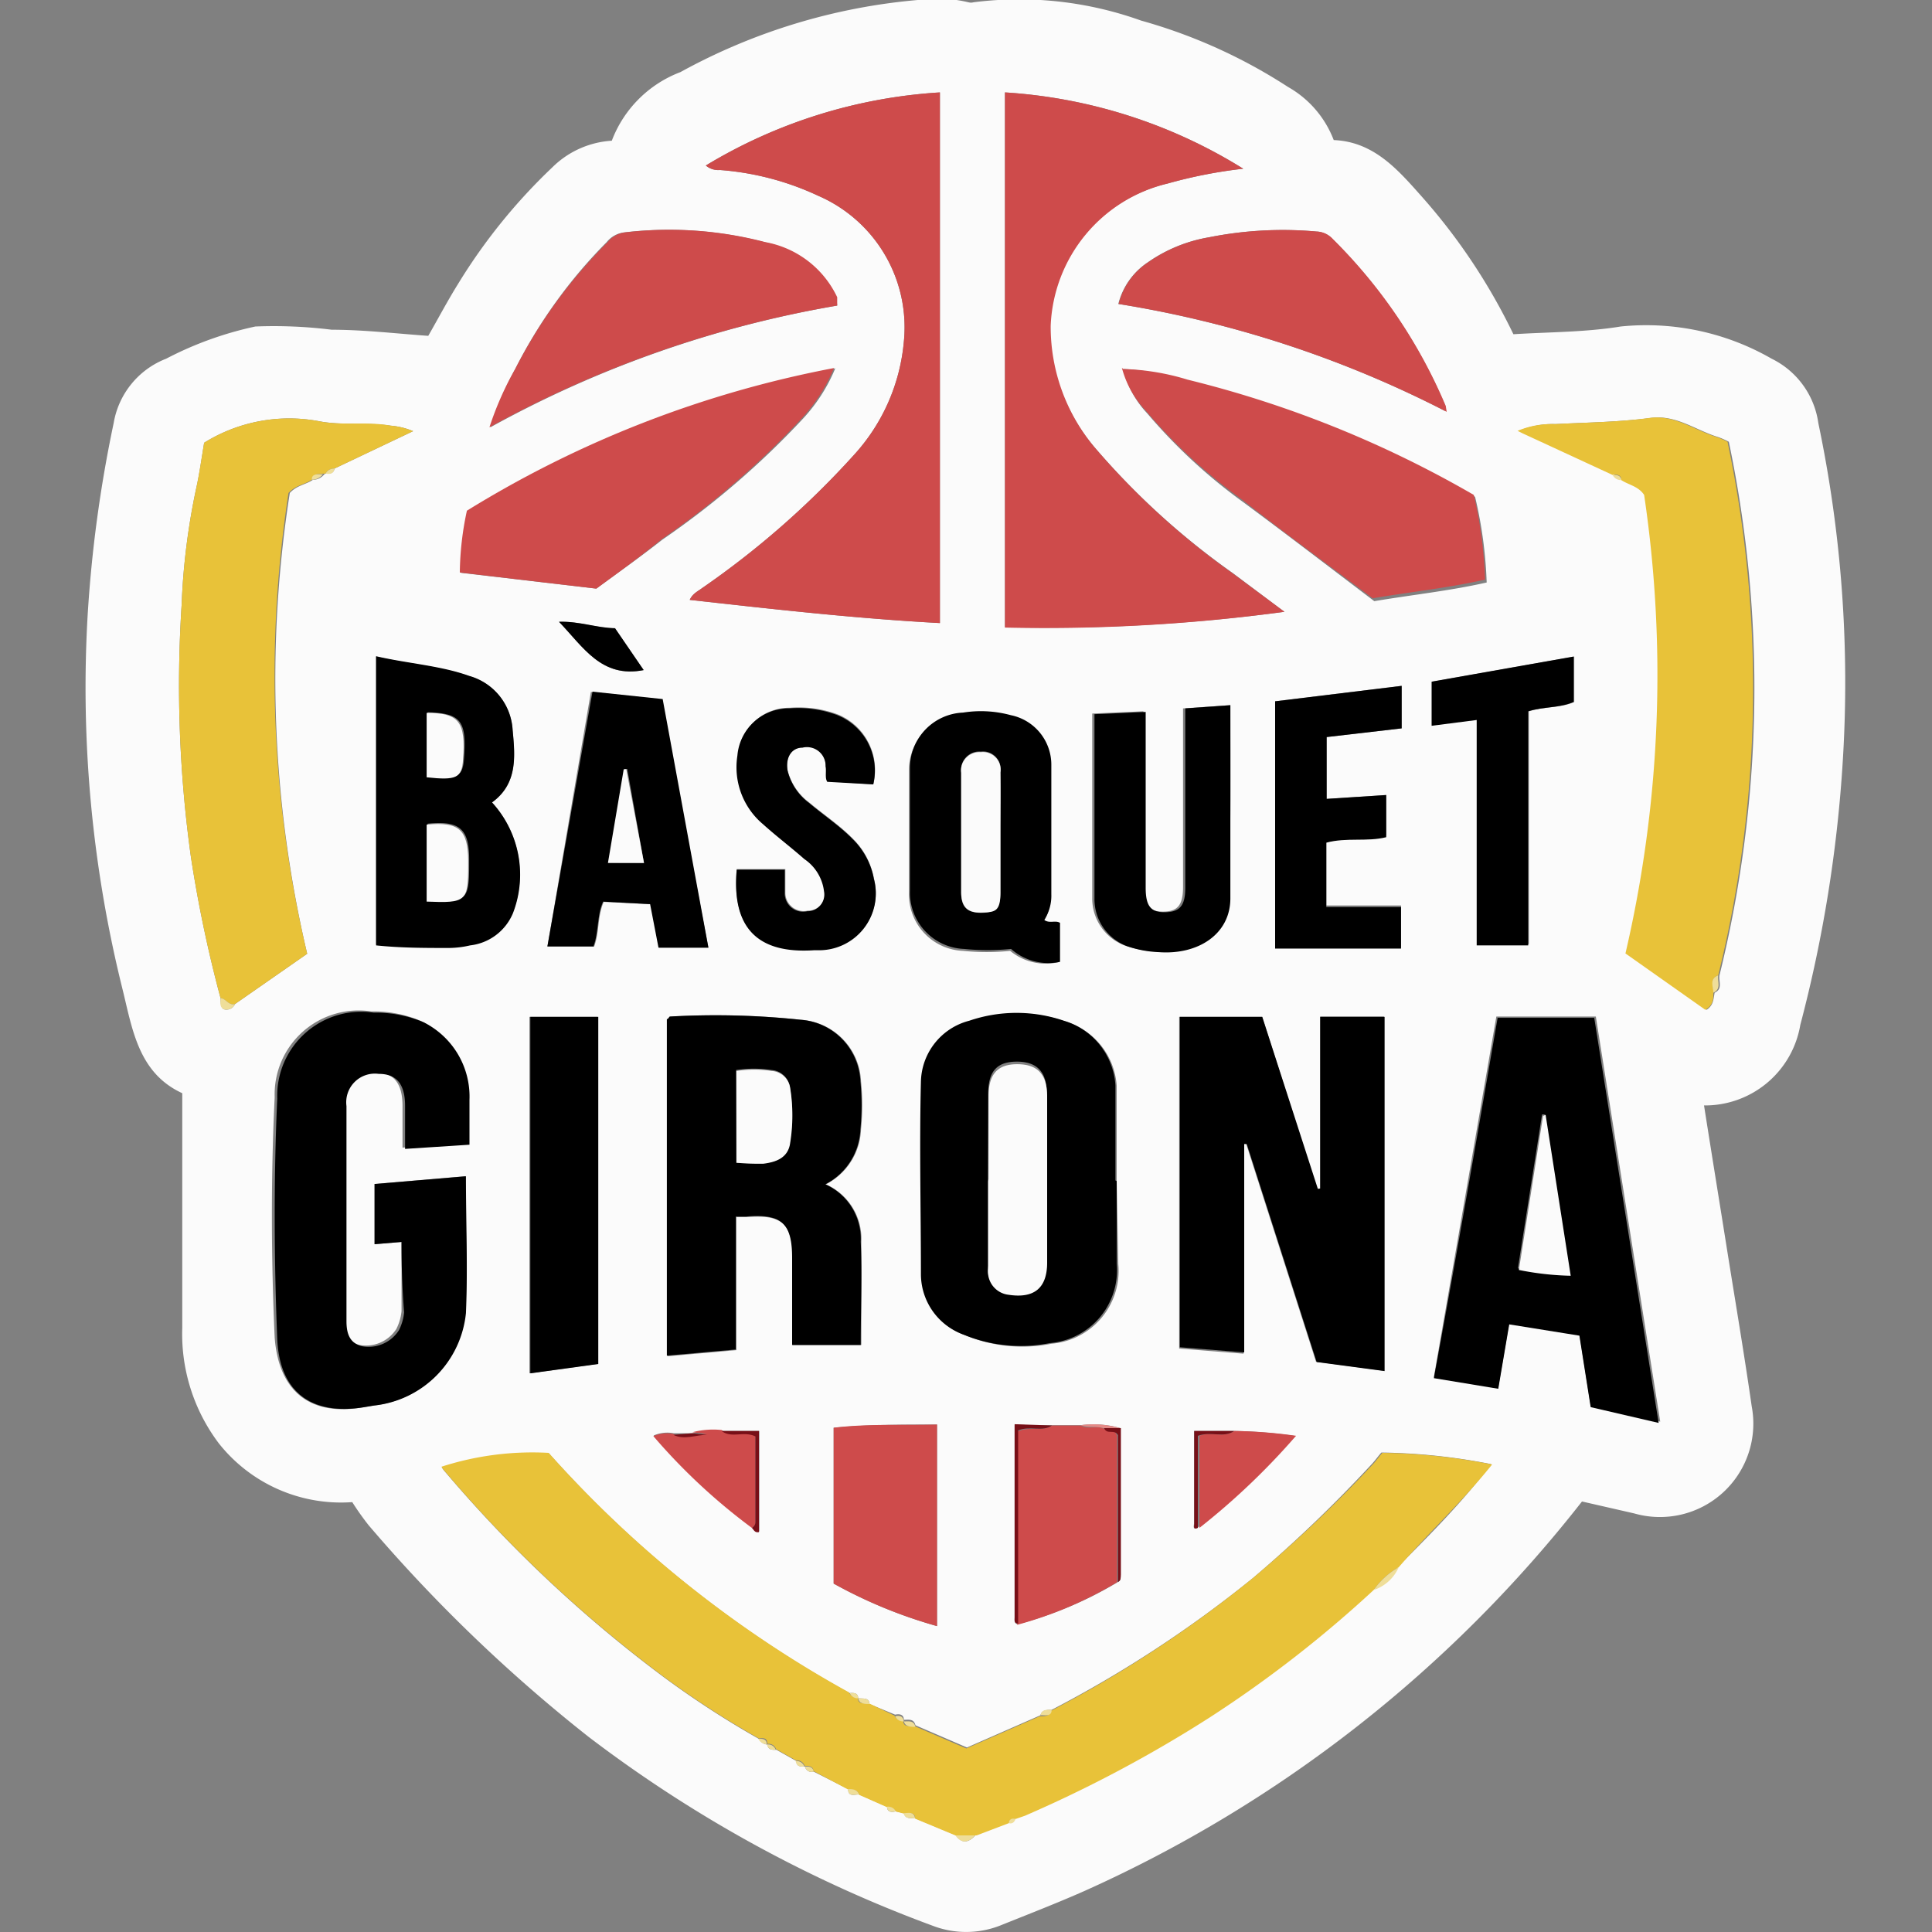 <?xml version="1.0" encoding="iso-8859-1"?>
<svg xmlns="http://www.w3.org/2000/svg" width="60" height="60" viewBox="0 0 60 60"><rect x="0" y="0" width="60" height="60" fill="#808080" stroke="none"/><defs><style>.cls-1{fill:#fbfbfb;}.cls-2{fill:#e8c239;}.cls-3{fill:#ce4b4b;}.cls-4{fill:#770f17;}.cls-5{fill:#efde99;}.cls-6{fill:#e68986;}</style></defs><g id="girona"><path class="cls-1" d="M52.92,34.33c.24,1.53.48,3,.72,4.51s.53,3.22.76,4.83A2.9,2.9,0,0,1,50.75,47l-1.62-.37A40.83,40.83,0,0,1,33.67,58.73c-.86.38-1.74.72-2.61,1.07a2.9,2.9,0,0,1-2.11,0,41,41,0,0,1-10.67-5.86,48.22,48.22,0,0,1-6.83-6.57,8.3,8.3,0,0,1-.51-.72A4.84,4.84,0,0,1,6.8,44.83a5.64,5.64,0,0,1-1.14-3.59c0-2.41,0-4.83,0-7.29-1.37-.63-1.55-2-1.86-3.25A38.81,38.81,0,0,1,2.72,19.14a40.78,40.78,0,0,1,.81-6,2.61,2.61,0,0,1,1.63-2,10.91,10.91,0,0,1,2.77-1,14.47,14.47,0,0,1,2.37.1c1,0,2,.12,3,.19.31-.54.6-1.09.93-1.62A17.71,17.71,0,0,1,17.15,5.2,2.87,2.87,0,0,1,19,4.37a3.67,3.67,0,0,1,2.13-2.13A18.63,18.63,0,0,1,28.5,0a4.15,4.15,0,0,1,1.57.07.32.32,0,0,0,.17,0,11.21,11.21,0,0,1,5.2.57A16.52,16.52,0,0,1,40,2.7a3.21,3.21,0,0,1,1.42,1.65c1.25.05,2,.93,2.73,1.75A18.58,18.58,0,0,1,47,10.38c1.11-.07,2.23-.06,3.33-.24a7.81,7.81,0,0,1,4.69,1,2.63,2.63,0,0,1,1.45,2,39.22,39.22,0,0,1,.76,10.48,42.21,42.21,0,0,1-1.32,8.21A3,3,0,0,1,52.92,34.33ZM25,54.86a.21.21,0,0,0,.27.16l1.07.54c0,.26.2.16.35.17l.86.38c0,.17.14.18.28.14l.24.06c.05.19.22.15.36.16l1.25.52c.2.29.41.23.62,0l1-.38c.11,0,.17,0,.21-.13l.29-.1a40.61,40.61,0,0,0,5.75-3.06,37.36,37.36,0,0,0,5.08-3.95,1.3,1.3,0,0,0,.78-.71c1-1,2-2,2.9-3.19a18.71,18.71,0,0,0-3.41-.36c-.09.1-.18.23-.29.35A42.76,42.76,0,0,1,38.92,49a37.07,37.07,0,0,1-6.26,4.1c-.14,0-.3,0-.35.17l-2.28,1-1.6-.69c-.05-.21-.21-.17-.36-.17h0c0-.17-.14-.19-.27-.16L27,52.92c0-.21-.21-.16-.35-.18h0c0-.17-.14-.17-.27-.16a35.35,35.35,0,0,1-9.33-7.44,9.2,9.2,0,0,0-3.33.43,1.09,1.09,0,0,0,.13.17,41.12,41.12,0,0,0,6.73,6.32,29.07,29.07,0,0,0,3,1.95.3.3,0,0,0,.26.17h0c0,.16.15.17.27.16l.62.35c0,.17.14.18.27.17Zm9.79-10.51a3,3,0,0,0-1.22-.09H31.51v6c0,.08,0,.18.11.18a11.94,11.94,0,0,0,3.1-1.31c.1-.05.08-.15.08-.23C34.79,47.38,34.79,45.87,34.78,44.35Zm3.55.09H37.08c0,1,0,1.93,0,2.88,0,.06-.05.2.11.13a22,22,0,0,0,3-2.86A14.94,14.94,0,0,0,38.33,44.44Zm-16.83.07-.59,0a1.07,1.07,0,0,0-.62.07,18.65,18.65,0,0,0,3.06,2.85c.06.06.09.16.22.13V44.44H22.41A2.55,2.55,0,0,0,21.5,44.51Zm13.38-33s0,0,0,0h0a3.07,3.07,0,0,0,.74,1.33,16.89,16.89,0,0,0,3,2.77c1.35,1,2.72,2.05,4.05,3.06,1.19-.2,2.34-.32,3.49-.58a13.43,13.43,0,0,0-.36-2.66,33.82,33.82,0,0,0-8.89-3.58A7.47,7.47,0,0,0,34.88,11.46ZM10.11,14.71c.14,0,.25,0,.28-.16l2.44-1.16a2.25,2.25,0,0,0-.69-.17c-.74-.11-1.51,0-2.24-.14a5,5,0,0,0-3.56.67c-.08.48-.15,1-.25,1.43a21.2,21.2,0,0,0-.45,3.62,38.61,38.61,0,0,0,.29,7.82A40.54,40.54,0,0,0,6.85,31c0,.12,0,.26.09.34a.29.29,0,0,0,.36-.16l2.24-1.56A37.31,37.31,0,0,1,9,15.31c.22-.24.5-.26.72-.41a.44.44,0,0,0,.35-.17Zm40,0a.29.29,0,0,0,.27.16c.23.15.53.19.71.46a38.13,38.13,0,0,1-.58,14.24L53,31.36c.22-.14.21-.34.25-.53.26-.12.12-.35.15-.54a37.23,37.23,0,0,0,.29-16.57,2.37,2.37,0,0,0-.34-.15c-.69-.21-1.3-.7-2.09-.59-1,.13-2,.14-2.94.19a2.76,2.76,0,0,0-1.15.21l.16.08ZM39.89,19l-1.6-1.2A23.48,23.48,0,0,1,34,13.9a5.83,5.83,0,0,1-1.4-3.78A4.74,4.74,0,0,1,36.26,5.7a14.82,14.82,0,0,1,2.35-.46,15.86,15.86,0,0,0-7.4-2.37V19.48A55.35,55.35,0,0,0,39.89,19ZM41,36.91l-.1,0L39.2,31.58H36.62v10.3l2,.16V35.52h.08l2.17,6.77,2.11.28v-11H41ZM21.92,5.14a.6.6,0,0,0,.44.14,8.72,8.72,0,0,1,3.05.8,4.45,4.45,0,0,1,2.66,4.53,6,6,0,0,1-1.56,3.53,27.07,27.07,0,0,1-4.7,4.12c-.13.1-.3.17-.39.37,2.6.29,5.17.58,7.77.72V2.87A15.9,15.9,0,0,0,21.92,5.14ZM12.47,38.57c0,.75,0,1.45,0,2.15a1.58,1.58,0,0,1-.16.55,1.12,1.12,0,0,1-1.14.5c-.42-.1-.49-.44-.49-.79,0-2.22,0-4.45,0-6.67a.89.89,0,0,1,1-1c.56,0,.81.35.82,1v1.33l2-.13c0-.51,0-.95,0-1.39a2.58,2.58,0,0,0-1.42-2.41,3.76,3.76,0,0,0-1.55-.3,2.61,2.61,0,0,0-3,2.67c-.12,2.48-.11,5,0,7.46C8.66,43.24,9.66,44,11.3,43.7l.3-.05a3.21,3.21,0,0,0,2.85-2.87c.08-1.39,0-2.79,0-4.25l-2.83.24v1.87Zm34-7c-.65,3.76-1.29,7.46-1.94,11.19l2,.33.34-2,2.18.35.35,2.22,2.16.49-2-12.58ZM24.6,41.77h2.15c0-1.1,0-2.16,0-3.21a1.85,1.85,0,0,0-1.1-1.78,2,2,0,0,0,1.09-1.71,7.42,7.42,0,0,0,0-1.49,2,2,0,0,0-1.86-1.91,25,25,0,0,0-4.06-.1s0,0-.09.08V42.12l2.14-.19V37.8l.32,0c1.1-.09,1.42.2,1.43,1.29v2.7Zm10.08-5.09h0V35.22c0-.5,0-1,0-1.5a2.24,2.24,0,0,0-1.6-2,4.55,4.55,0,0,0-2.94,0,2,2,0,0,0-1.49,1.89c-.06,2-.05,4,0,6a2,2,0,0,0,1.33,1.86,4.65,4.65,0,0,0,2.68.26,2.27,2.27,0,0,0,2.07-2.47ZM18.52,18.28c.71-.52,1.39-1,2.05-1.52A26.19,26.19,0,0,0,24.94,13a5.27,5.27,0,0,0,1-1.56,33.57,33.57,0,0,0-11.4,4.43,9.5,9.5,0,0,0-.22,1.92Zm-3.24,6.64c.8-.58.71-1.43.64-2.25A1.85,1.85,0,0,0,14.57,21c-.93-.32-1.91-.38-2.89-.61v8.94c.77.11,1.52,0,2.26.08a3,3,0,0,0,.66-.08,1.64,1.64,0,0,0,1.33-1A3.32,3.32,0,0,0,15.28,24.92ZM26,9.49c0-.12-.06-.19-.09-.26a3.07,3.07,0,0,0-2.17-1.71,11.75,11.75,0,0,0-4.38-.3.82.82,0,0,0-.52.3A15.51,15.51,0,0,0,16,11.46a9.75,9.75,0,0,0-.77,1.81A34.17,34.17,0,0,1,26,9.49Zm18.89,3.3c0-.1,0-.14,0-.18a16.09,16.09,0,0,0-3.51-5.19.71.71,0,0,0-.5-.23,11.69,11.69,0,0,0-3.34.18,4.67,4.67,0,0,0-1.9.78,2.19,2.19,0,0,0-.91,1.29A34,34,0,0,1,44.93,12.79Zm-12,17.08V28.72c-.15-.06-.32,0-.49-.09a1.39,1.39,0,0,0,.22-.8c0-1.34,0-2.68,0-4a1.57,1.57,0,0,0-1.26-1.56,3.53,3.53,0,0,0-1.48-.08,1.72,1.72,0,0,0-1.65,1.74c0,1.26,0,2.53,0,3.79a1.75,1.75,0,0,0,1.68,1.81,7.13,7.13,0,0,0,1.46,0A1.74,1.74,0,0,0,32.92,29.87ZM22,29.43l-1.47-7.71-2.18-.23L17,29.4h1.45c.17-.45.1-.94.3-1.39l1.46.07.26,1.35Zm-5.56,2.15V42.65l2.11-.29V31.58ZM38.21,21.9l-1.47.1v.47c0,1.69,0,3.38,0,5.08,0,.56-.17.76-.62.76s-.61-.19-.61-.76c0-1.41,0-2.83,0-4.24,0-.41,0-.82,0-1.22l-1.59.07c0,1.93,0,3.82,0,5.72a1.56,1.56,0,0,0,1,1.48,3.41,3.41,0,0,0,1,.19c1.25.09,2.19-.56,2.22-1.67C38.24,25.9,38.21,23.91,38.21,21.9Zm1.39-.12v7.63h3.91V28.12H41.19v-2c.63-.13,1.26,0,1.86-.17V24.69l-1.85.12V22.89l2.33-.27V21.3ZM27.12,24.36A1.86,1.86,0,0,0,26,22.18a3.5,3.5,0,0,0-1.47-.2,1.6,1.6,0,0,0-1.61,1.47,2.31,2.31,0,0,0,.8,2.13c.41.37.86.71,1.28,1.08a1.41,1.41,0,0,1,.61,1,.52.52,0,0,1-.52.62.57.57,0,0,1-.7-.55c0-.24,0-.48,0-.74H22.88c-.16,1.8.64,2.62,2.41,2.5h.09a1.76,1.76,0,0,0,1.76-2.21,2.31,2.31,0,0,0-.65-1.23c-.41-.42-.91-.75-1.36-1.13a1.78,1.78,0,0,1-.67-1c-.07-.4.11-.68.46-.72a.58.58,0,0,1,.72.58c0,.15,0,.32.05.48ZM25.89,49.18A14.85,14.85,0,0,0,29.1,50.5V44.24c-1.08,0-2.15,0-3.21.1Zm23-28.79-4.41.78V22.5l1.4-.18v7h1.6V22.09c.48-.15,1-.1,1.41-.29ZM19.1,19.51c-.57,0-1.11-.22-1.74-.2.76.79,1.32,1.76,2.63,1.5Z"/><path class="cls-2" d="M29.67,57l-1.25-.52c0-.23-.22-.16-.36-.16l-.24-.06a.27.27,0,0,0-.28-.14l-.86-.38c-.06-.19-.22-.15-.35-.17L25.26,55c0-.15-.15-.16-.27-.16h0a.26.26,0,0,0-.27-.17l-.62-.35a.24.24,0,0,0-.27-.16h0c0-.19-.12-.19-.26-.17a29.07,29.07,0,0,1-3-1.95,41.12,41.12,0,0,1-6.73-6.32,1.09,1.09,0,0,1-.13-.17,9.2,9.2,0,0,1,3.33-.43,35.35,35.35,0,0,0,9.33,7.44.26.26,0,0,0,.27.16h0c0,.23.21.17.35.18l.79.38a.27.27,0,0,0,.27.16h0c0,.21.22.16.36.17l1.6.69,2.28-1c.15,0,.32,0,.35-.17A37.07,37.07,0,0,0,38.92,49a42.76,42.76,0,0,0,3.72-3.53c.11-.12.2-.25.29-.35a18.71,18.71,0,0,1,3.41.36c-.94,1.17-2,2.15-2.9,3.19a2.41,2.41,0,0,0-.78.71,37.36,37.36,0,0,1-5.08,3.95,40.61,40.61,0,0,1-5.75,3.06l-.29.1c-.12,0-.18,0-.21.13l-1,.38Z"/><path class="cls-3" d="M39.89,19a55.35,55.35,0,0,1-8.68.49V2.87a15.86,15.86,0,0,1,7.4,2.37,14.82,14.82,0,0,0-2.35.46,4.74,4.74,0,0,0-3.63,4.42A5.83,5.83,0,0,0,34,13.9a23.48,23.48,0,0,0,4.26,3.89Z"/><path d="M41,36.91V31.58H43v11l-2.11-.28-2.17-6.77h-.08V42l-2-.16V31.58H39.2l1.73,5.35Z"/><path class="cls-3" d="M21.92,5.14a15.9,15.9,0,0,1,7.27-2.27V19.35c-2.6-.14-5.17-.43-7.77-.72.09-.2.26-.27.39-.37a27.07,27.07,0,0,0,4.7-4.12,6,6,0,0,0,1.56-3.53,4.45,4.45,0,0,0-2.66-4.53,8.72,8.72,0,0,0-3.05-.8A.6.6,0,0,1,21.92,5.14Z"/><path class="cls-2" d="M53.21,30.83c0,.19,0,.39-.25.53l-2.48-1.75a38.13,38.13,0,0,0,.58-14.24c-.18-.27-.48-.31-.71-.46,0-.17-.14-.18-.27-.16l-2.79-1.29-.16-.08a2.76,2.76,0,0,1,1.15-.21c1-.05,2-.06,2.94-.19.79-.11,1.4.38,2.09.59a2.37,2.37,0,0,1,.34.15,37.23,37.23,0,0,1-.29,16.57C53.07,30.4,53.24,30.65,53.21,30.83Z"/><path class="cls-2" d="M9.68,14.9c-.22.15-.5.17-.72.41a37.31,37.31,0,0,0,.58,14.31L7.3,31.18C7.1,31.24,7,31,6.85,31a40.54,40.54,0,0,1-.92-4.38,38.61,38.61,0,0,1-.29-7.82,21.2,21.2,0,0,1,.45-3.62c.1-.47.17-.95.25-1.43a5,5,0,0,1,3.56-.67c.73.15,1.5,0,2.24.14a2.25,2.25,0,0,1,.69.17l-2.44,1.16a.3.3,0,0,0-.28.16l-.08,0C9.89,14.73,9.72,14.69,9.68,14.9Z"/><path d="M12.47,38.57l-.83.07V36.77l2.83-.24c0,1.46.06,2.86,0,4.25a3.21,3.21,0,0,1-2.85,2.87l-.3.05c-1.64.27-2.64-.46-2.71-2.12-.1-2.49-.11-5,0-7.46a2.61,2.61,0,0,1,3-2.67,3.76,3.76,0,0,1,1.55.3,2.58,2.58,0,0,1,1.42,2.41c0,.44,0,.88,0,1.39l-2,.13V34.35c0-.68-.26-1-.82-1a.89.89,0,0,0-1,1c0,2.22,0,4.45,0,6.67,0,.35.07.69.49.79a1.12,1.12,0,0,0,1.14-.5,1.58,1.58,0,0,0,.16-.55C12.49,40,12.47,39.32,12.47,38.57Z"/><path d="M46.51,31.61h3l2,12.58L49.4,43.7l-.35-2.22-2.18-.35-.34,2-2-.33C45.22,39.07,45.86,35.37,46.51,31.61Zm1.46,3h-.08l-.75,4.78a9.12,9.12,0,0,0,1.61.18Z"/><path d="M24.6,41.77v-2.7c0-1.09-.33-1.38-1.43-1.29l-.32,0v4.13l-2.14.19V31.65c.05,0,.07-.08.09-.08a25,25,0,0,1,4.06.1,2,2,0,0,1,1.86,1.91,7.42,7.42,0,0,1,0,1.49,2,2,0,0,1-1.09,1.71,1.85,1.85,0,0,1,1.1,1.78c.05,1,0,2.11,0,3.21Zm-1.73-5.66a7.65,7.65,0,0,0,.83,0c.39,0,.77-.18.83-.65a5.38,5.38,0,0,0,0-1.7.62.62,0,0,0-.57-.53,3.71,3.71,0,0,0-1.1,0Z"/><path d="M34.68,36.68v2.56a2.27,2.27,0,0,1-2.07,2.47,4.65,4.65,0,0,1-2.68-.26,2,2,0,0,1-1.33-1.86c0-2-.05-4,0-6A2,2,0,0,1,30.1,31.7a4.55,4.55,0,0,1,2.94,0,2.24,2.24,0,0,1,1.6,2c0,.5,0,1,0,1.5v1.46Zm-4-.07h0v2.7a.72.72,0,0,0,.63.82c.78.17,1.2-.14,1.2-1,0-1.72,0-3.44,0-5.16,0-.68-.3-1-.93-1s-.89.31-.89,1Z"/><path class="cls-3" d="M34.88,11.46a7.47,7.47,0,0,1,2,.33,33.82,33.82,0,0,1,8.89,3.58A13.43,13.43,0,0,1,46.12,18c-1.15.26-2.3.38-3.49.58-1.33-1-2.7-2-4.05-3.06a16.89,16.89,0,0,1-3-2.77,3.07,3.07,0,0,1-.74-1.33Z"/><path class="cls-3" d="M18.52,18.28l-4.24-.5a9.5,9.5,0,0,1,.22-1.92,33.57,33.57,0,0,1,11.4-4.43,5.27,5.27,0,0,1-1,1.56,26.19,26.19,0,0,1-4.37,3.77C19.91,17.27,19.23,17.76,18.52,18.28Z"/><path d="M15.28,24.92a3.32,3.32,0,0,1,.65,3.44,1.64,1.64,0,0,1-1.33,1,3,3,0,0,1-.66.08c-.74,0-1.49,0-2.26-.08V20.38c1,.23,2,.29,2.89.61a1.85,1.85,0,0,1,1.35,1.68C16,23.49,16.08,24.34,15.28,24.92Zm-2,3c1.23.1,1.29.06,1.29-1.1v-.14c0-.94-.3-1.2-1.29-1.1Zm0-3.81c.93.1,1.09,0,1.13-.54.09-1.18-.09-1.42-1.13-1.45Z"/><path class="cls-3" d="M26,9.49a34.17,34.17,0,0,0-10.8,3.78A9.75,9.75,0,0,1,16,11.46a15.51,15.51,0,0,1,2.87-3.94.82.82,0,0,1,.52-.3,11.75,11.75,0,0,1,4.38.3A3.07,3.07,0,0,1,26,9.23C26,9.3,26,9.37,26,9.49Z"/><path class="cls-3" d="M44.93,12.79A34,34,0,0,0,34.74,9.44a2.19,2.19,0,0,1,.91-1.29,4.67,4.67,0,0,1,1.9-.78,11.69,11.69,0,0,1,3.34-.18.71.71,0,0,1,.5.23,16.09,16.09,0,0,1,3.51,5.19S44.91,12.69,44.93,12.79Z"/><path d="M32.92,29.87a1.74,1.74,0,0,1-1.52-.4,7.13,7.13,0,0,1-1.46,0,1.75,1.75,0,0,1-1.68-1.81c0-1.26,0-2.53,0-3.79a1.72,1.72,0,0,1,1.65-1.74,3.53,3.53,0,0,1,1.48.08,1.57,1.57,0,0,1,1.26,1.56c0,1.34,0,2.68,0,4a1.39,1.39,0,0,1-.22.8c.17.12.34,0,.49.09Zm-1.85-4c0-.63,0-1.26,0-1.9a.55.55,0,0,0-.61-.63.57.57,0,0,0-.61.64v3.75c0,.44.19.62.62.62s.6-.17.6-.63S31.07,26.48,31.07,25.86Z"/><path d="M22,29.43H20.45l-.26-1.35L18.73,28c-.2.45-.13.94-.3,1.39H17l1.4-7.91,2.18.23ZM20,26.8l-.52-2.92h-.08l-.49,2.91Z"/><path d="M16.47,31.58h2.11V42.36l-2.11.29Z"/><path d="M38.21,21.9c0,2,0,4,0,6,0,1.11-1,1.76-2.22,1.67a3.41,3.41,0,0,1-1-.19,1.56,1.56,0,0,1-1-1.48c0-1.9,0-3.79,0-5.72l1.59-.07c0,.4,0,.81,0,1.22,0,1.41,0,2.83,0,4.24,0,.57.16.77.61.76s.62-.2.62-.76c0-1.7,0-3.39,0-5.08V22Z"/><path d="M39.6,21.78l3.93-.48v1.32l-2.33.27v1.92l1.85-.12V26c-.6.15-1.23,0-1.86.17v2h2.32v1.29H39.6Z"/><path d="M27.12,24.36l-1.43-.08c-.09-.16,0-.33-.05-.48a.58.58,0,0,0-.72-.58c-.35,0-.53.32-.46.72a1.78,1.78,0,0,0,.67,1c.45.38.95.71,1.36,1.13a2.31,2.31,0,0,1,.65,1.23,1.76,1.76,0,0,1-1.76,2.21h-.09c-1.77.12-2.57-.7-2.41-2.5h1.49c0,.26,0,.5,0,.74a.57.57,0,0,0,.7.55.52.52,0,0,0,.52-.62,1.41,1.41,0,0,0-.61-1c-.42-.37-.87-.71-1.28-1.08a2.31,2.31,0,0,1-.8-2.13A1.6,1.6,0,0,1,24.51,22a3.5,3.5,0,0,1,1.47.2A1.86,1.86,0,0,1,27.12,24.36Z"/><path class="cls-3" d="M25.89,49.18V44.34c1.06-.13,2.13-.07,3.21-.1V50.5A14.85,14.85,0,0,1,25.89,49.18Z"/><path d="M48.87,20.39V21.8c-.44.19-.93.14-1.41.29v7.27h-1.6v-7l-1.4.18V21.17Z"/><path class="cls-3" d="M32.67,44.27h.89c.22.13.47,0,.7.09s.32,0,.43.22v2.21l0,2.35a12.32,12.32,0,0,1-3.1,1.32v-6C32,44.28,32.36,44.48,32.67,44.27Z"/><path class="cls-3" d="M23.35,47.45a18.65,18.65,0,0,1-3.06-2.85,1.07,1.07,0,0,1,.62-.07c.34.2.7,0,1.05,0l-.46-.05a2.55,2.55,0,0,1,.91-.07c.31.24.69,0,1.05.17v2.67A.2.2,0,0,1,23.35,47.45Z"/><path class="cls-3" d="M38.33,44.44a14.94,14.94,0,0,1,1.92.15,22,22,0,0,1-3,2.86V44.59C37.61,44.45,38,44.67,38.33,44.44Z"/><path d="M19.1,19.51l.89,1.3c-1.31.26-1.87-.71-2.63-1.5C18,19.29,18.53,19.5,19.1,19.51Z"/><path class="cls-4" d="M32.67,44.27c-.31.21-.66,0-1.05.15v6c-.14,0-.11-.11-.11-.19v-6Z"/><path class="cls-4" d="M34.72,49.13l0-2.35V44.57c-.11-.2-.35,0-.43-.22h.52c0,1.52,0,3,0,4.55C34.8,49,34.82,49.08,34.72,49.13Z"/><path class="cls-4" d="M23.35,47.45a.2.2,0,0,0,.11-.17V44.61c-.36-.18-.74.07-1.05-.17h1.16v3.14C23.44,47.61,23.41,47.51,23.35,47.45Z"/><path class="cls-4" d="M38.33,44.44c-.33.23-.72,0-1.13.15v2.86c-.16.07-.11-.07-.11-.13,0-1,0-1.91,0-2.88Z"/><path class="cls-5" d="M42.66,49.38a2.41,2.41,0,0,1,.78-.71A1.3,1.3,0,0,1,42.66,49.38Z"/><path class="cls-6" d="M34.78,44.35h-.52c-.23-.07-.48,0-.7-.09A3,3,0,0,1,34.78,44.35Z"/><path class="cls-5" d="M6.85,31c.16,0,.25.24.45.18a.29.29,0,0,1-.36.16C6.81,31.26,6.85,31.12,6.85,31Z"/><path class="cls-4" d="M21.5,44.51l.46.05c-.35,0-.71.17-1.05,0Z"/><path class="cls-5" d="M29.67,57h.62C30.08,57.22,29.87,57.28,29.67,57Z"/><path class="cls-5" d="M53.21,30.83c0-.18-.14-.43.15-.54C53.33,30.48,53.47,30.71,53.21,30.83Z"/><path class="cls-5" d="M27,52.92c-.14,0-.32,0-.35-.18C26.8,52.76,27,52.71,27,52.92Z"/><path class="cls-5" d="M32.66,53.1c0,.22-.2.16-.35.17C32.36,53.07,32.52,53.1,32.66,53.1Z"/><path class="cls-5" d="M28.43,53.63c-.14,0-.32,0-.36-.17C28.22,53.46,28.38,53.42,28.43,53.63Z"/><path class="cls-5" d="M26.33,55.56c.13,0,.29,0,.35.17C26.53,55.72,26.35,55.82,26.33,55.56Z"/><path class="cls-5" d="M28.06,56.31c.14,0,.32-.07.36.16C28.28,56.46,28.11,56.5,28.06,56.31Z"/><path class="cls-5" d="M9.68,14.9c0-.21.21-.17.35-.17A.44.44,0,0,1,9.68,14.9Z"/><path class="cls-5" d="M28.07,53.46a.27.27,0,0,1-.27-.16C27.93,53.27,28.05,53.29,28.07,53.46Z"/><path class="cls-5" d="M10.11,14.71a.3.3,0,0,1,.28-.16C10.36,14.72,10.25,14.73,10.11,14.71Z"/><path class="cls-5" d="M26.66,52.74a.26.26,0,0,1-.27-.16C26.52,52.57,26.64,52.57,26.66,52.74Z"/><path class="cls-5" d="M23.82,54.18a.24.24,0,0,1,.27.16C24,54.35,23.85,54.34,23.82,54.18Z"/><path class="cls-5" d="M24.71,54.69a.26.26,0,0,1,.27.17C24.85,54.87,24.74,54.86,24.71,54.69Z"/><path class="cls-5" d="M25,54.86c.12,0,.24,0,.27.16A.21.21,0,0,1,25,54.86Z"/><path class="cls-5" d="M50.08,14.75c.13,0,.25,0,.27.16A.29.29,0,0,1,50.08,14.75Z"/><path class="cls-5" d="M27.54,56.11a.27.27,0,0,1,.28.14C27.68,56.29,27.57,56.28,27.54,56.11Z"/><path class="cls-5" d="M23.55,54c.14,0,.26,0,.26.17A.3.3,0,0,1,23.55,54Z"/><path class="cls-5" d="M31.33,56.62c0-.11.09-.17.21-.13C31.5,56.59,31.44,56.65,31.33,56.62Z"/><path class="cls-3" d="M34.88,11.45h0s0,0,0,0Z"/><path class="cls-1" d="M48,34.62l.78,5a9.12,9.12,0,0,1-1.61-.18l.75-4.78Z"/><path class="cls-1" d="M22.87,36.11V33.26a3.71,3.71,0,0,1,1.1,0,.62.62,0,0,1,.57.53,5.38,5.38,0,0,1,0,1.7c-.06.47-.44.6-.83.65A7.65,7.65,0,0,1,22.87,36.11Z"/><path class="cls-1" d="M30.7,36.61V34.05c0-.69.28-1,.89-1s.93.29.93,1c0,1.72,0,3.44,0,5.16,0,.81-.42,1.12-1.2,1a.72.72,0,0,1-.63-.82v-2.7Z"/><path class="cls-1" d="M13.25,28V25.61c1-.1,1.28.16,1.29,1.1v.14C14.54,28,14.48,28.05,13.25,28Z"/><path class="cls-1" d="M13.25,24.14v-2c1,0,1.22.27,1.13,1.45C14.34,24.16,14.18,24.24,13.25,24.14Z"/><path class="cls-1" d="M31.07,25.86c0,.62,0,1.24,0,1.85s-.17.62-.6.63-.61-.18-.62-.62V24a.57.57,0,0,1,.61-.64.55.55,0,0,1,.61.63C31.08,24.6,31.07,25.23,31.07,25.86Z"/><path class="cls-1" d="M20,26.8H18.88l.49-2.91h.08Z"/></g></svg>